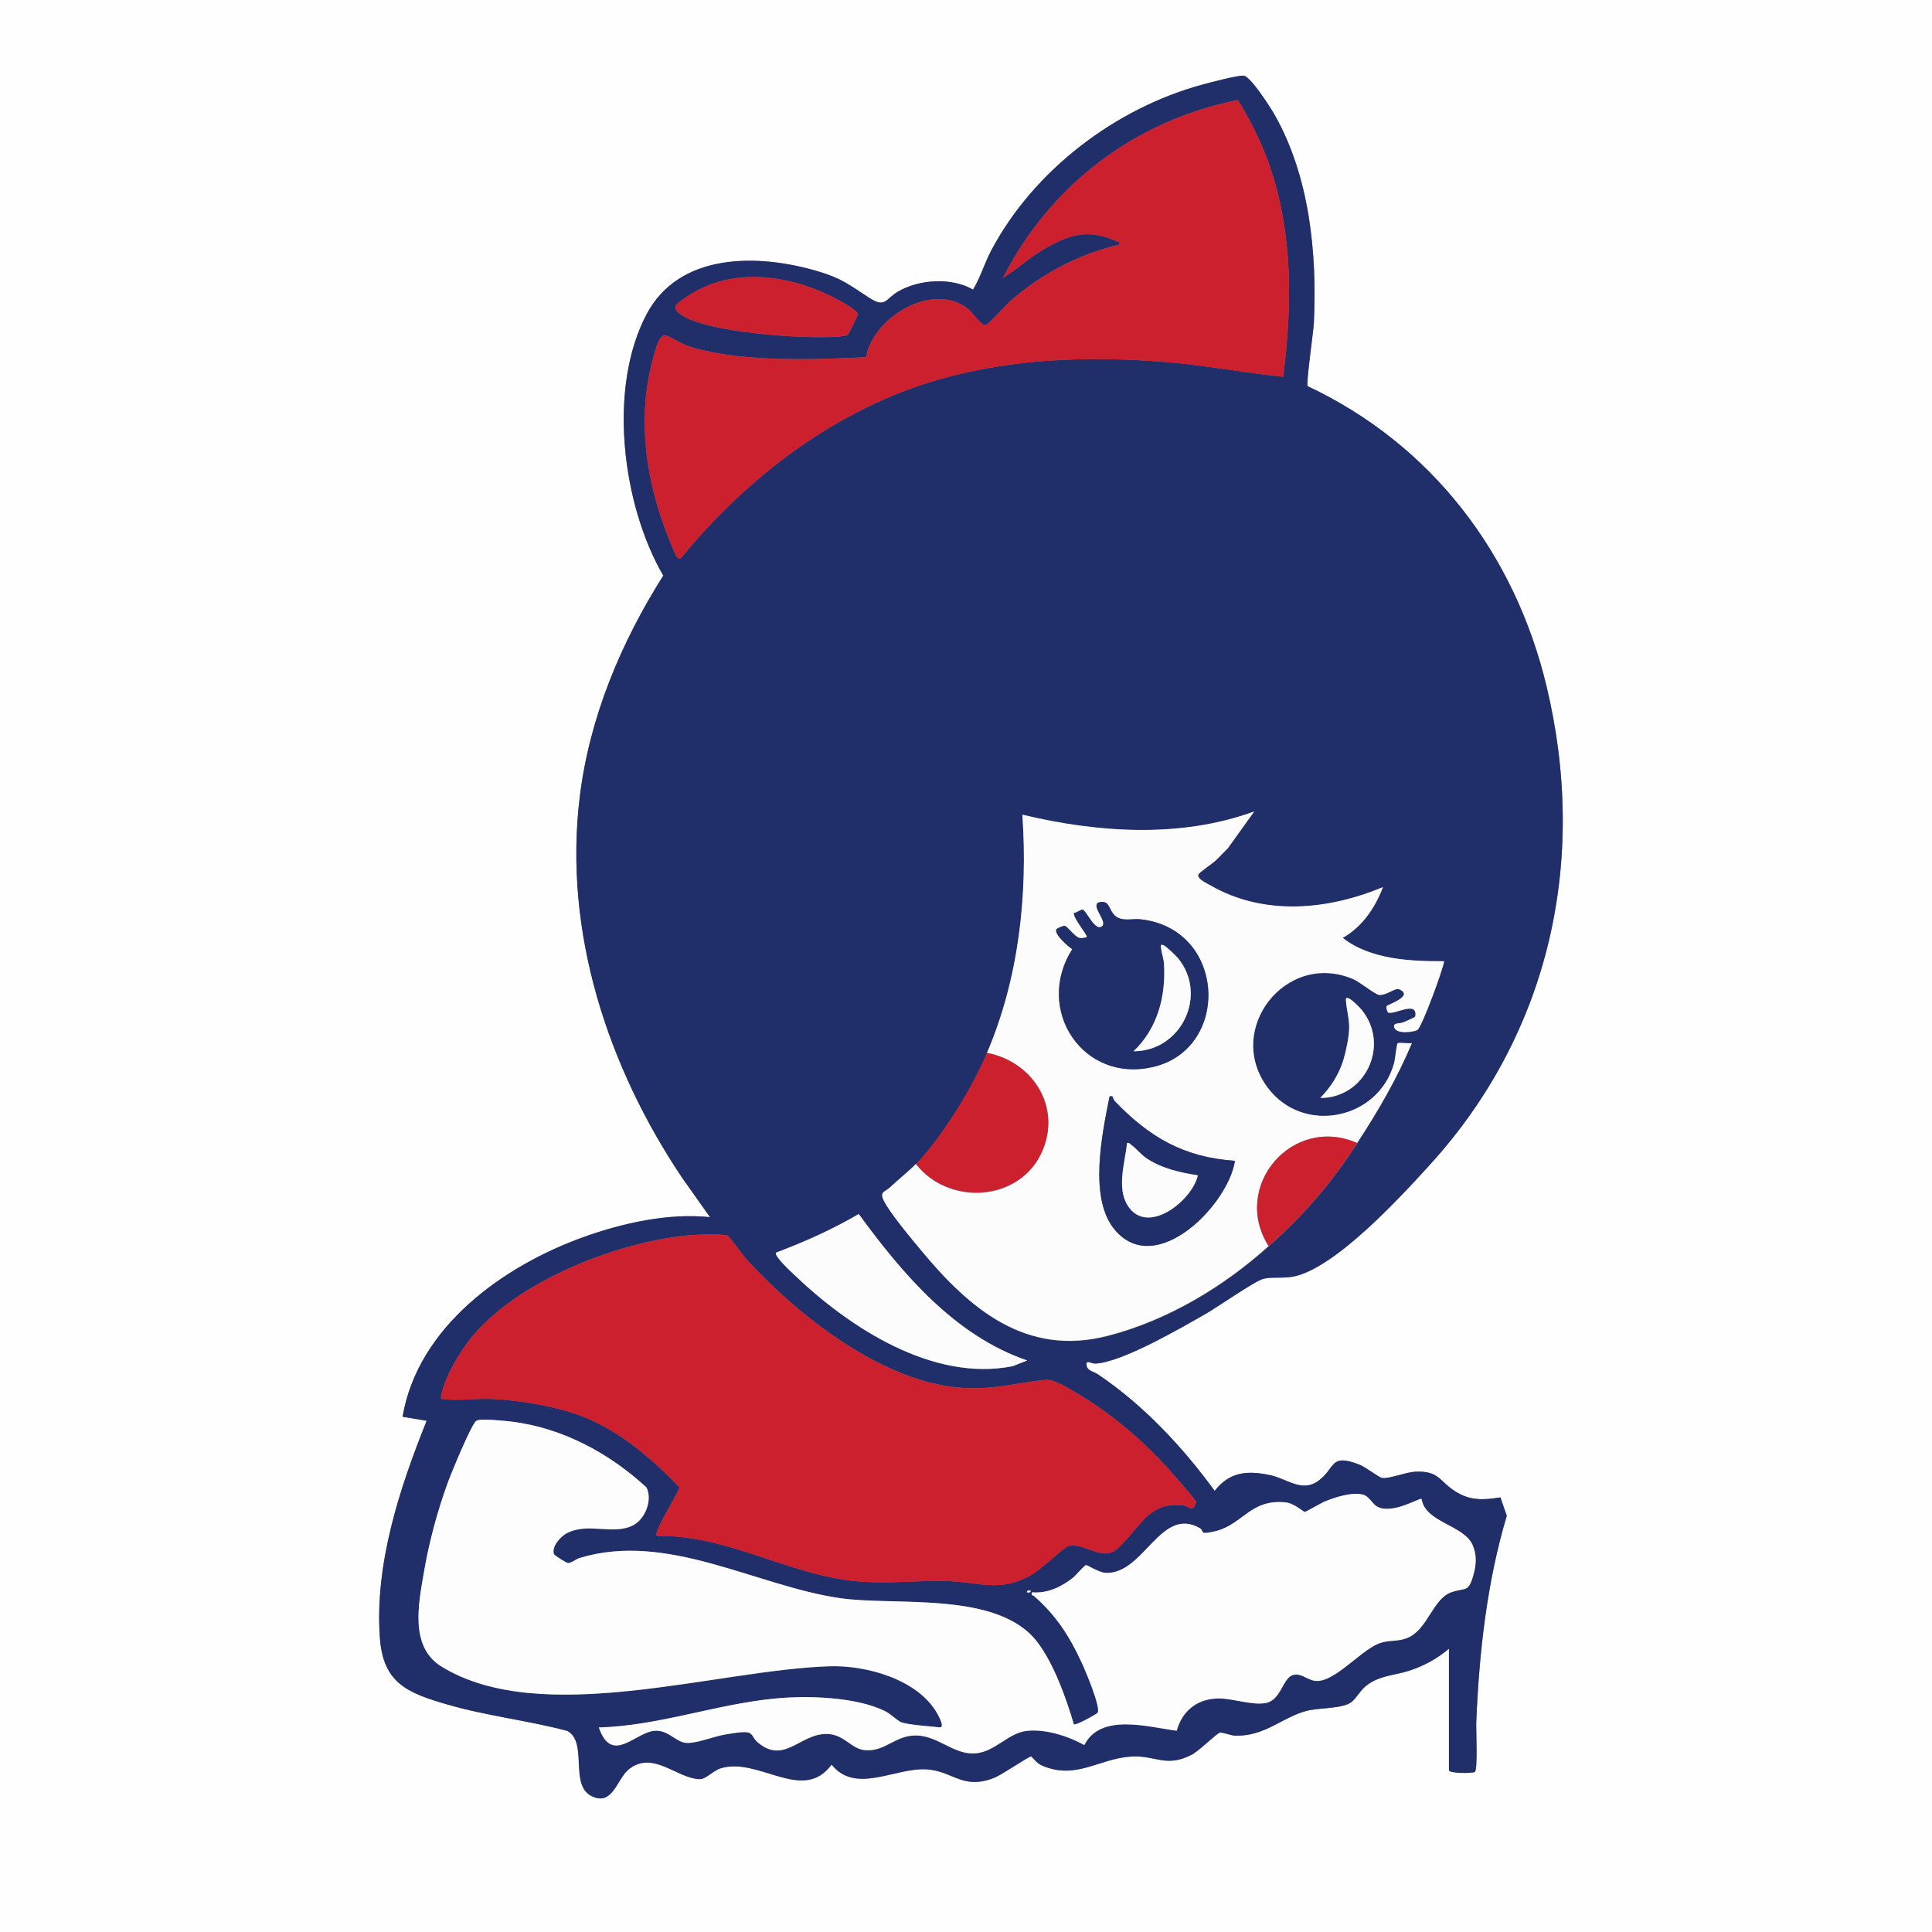 <svg viewBox="0 0 288 288" xmlns="http://www.w3.org/2000/svg" data-name="Layer 1" id="Layer_1">
  <rect x="0" y="0" width="288" height="288" fill="#808080" stroke="none"/>
  <path fill="#fefefe" d="M288,0v288H0V0h288ZM216,245.76v18.12c0,.49,3.51.5,3.86.26.45-.31.17-6.34.21-7.47.43-10.32,1.59-20.82,4.55-30.71l-.95-2.74c-2.53.4-4.45.53-6.69-.87-2.45-1.54-2.43-3.17-6.11-2.95-1.29.08-3.87,1.08-4.81.93-.56-.09-2.36-1.57-3.34-1.96-4.6-1.83-3.52.51-6.28,2.45-2.38,1.67-4.62-.38-7.03-.9-3.39-.73-6.09-.56-8.33,2.33-4.8-6.57-10.64-12.82-17.42-17.38-.57-.38-1.52-.52-1.66-1.22-.23-1.1.61-.35,1.3-.38,3.95-.18,12.71-5.29,16.39-7.38,1.72-.98,7.37-4.94,8.66-5.26s3.03,0,4.67-.37c6.24-1.43,15.83-11.88,20.23-16.73,17.86-19.66,23.49-45.51,17.28-71.29-4.76-19.75-17.15-35.98-35.6-44.67-.25-.4.87-8.12.93-9.43.49-10.45-.64-21.89-5.89-31.09-.6-1.05-3.54-5.65-4.57-5.76-.83-.08-5.02,1.02-6.12,1.32-12.98,3.52-25.14,12.76-31.48,24.68-1.04,1.95-1.62,4.05-2.74,5.9-3.17-1.87-8.09-1.55-11.21.3-1.93,1.14-1.83,2.49-4.32.88-2.91-1.89-4.05-2.86-7.6-3.92-8.83-2.62-20.62-2.87-25.53,6.39-5.84,11.02-3.65,28.42,2.48,38.97-6.3,9.96-10.98,21.1-12.44,32.91-2.49,20.16,4.15,40.34,15.28,56.9l4.13,5.83c-6.14-.65-12.97.86-18.78,2.94-12.05,4.31-24.78,13.43-27.05,26.81l3.59.6c-4.04,10.06-7.78,21.39-6.97,32.41.5,6.75,4.24,8.19,10.04,9.88s11.99,2.37,17.9,3.94c3.09,1.69.36,8,3.53,9.67s3.85-2.52,5.62-3.94c3.62-2.9,7.13,1.35,10.57,1.46.95.03,1.95-1.26,3.18-1.63,5.64-1.7,12.23,5.27,16.49-.54,3.59,4.48,9.49.41,14.17.71,3.98.25,5.35,3.13,10.11,1.25,1.02-.4,5.15-3.2,5.46-3.18.1,0,.78.98,1.58,1.34,5.06,2.24,8.53-1.02,13.32-1.32,3.68-.23,5.2,1.73,9.07-.29,1.09-.57,3.69-3.16,4.17-3.28.34-.09,1.6.45,2.35.46,4.34.09,6.96-2.73,10.5-3.68,1.94-.53,5.48-.29,6.8-1.36.73-.6,1.22-1.61,2.03-2.29,1.95-1.65,4.23-1.61,6.53-2.35s4.19-1.81,5.95-3.29Z"></path>
  <path fill="#202e69" d="M216,245.76c-1.76,1.48-3.75,2.58-5.95,3.29s-4.58.7-6.53,2.35c-.81.68-1.29,1.69-2.03,2.29-1.32,1.07-4.85.84-6.8,1.36-3.53.96-6.16,3.78-10.5,3.68-.75-.02-2.01-.55-2.35-.46-.48.12-3.09,2.71-4.17,3.28-3.88,2.02-5.39.06-9.07.29-4.79.3-8.26,3.56-13.32,1.32-.79-.35-1.47-1.33-1.58-1.34-.32-.02-4.44,2.78-5.46,3.18-4.76,1.88-6.14-1-10.11-1.25-4.68-.3-10.58,3.77-14.17-.71-4.26,5.82-10.85-1.16-16.49.54-1.22.37-2.23,1.66-3.18,1.63-3.44-.11-6.96-4.35-10.57-1.46-1.78,1.42-2.38,5.65-5.62,3.94s-.44-7.98-3.53-9.67c-5.91-1.57-12.02-2.23-17.9-3.94s-9.54-3.13-10.04-9.88c-.81-11.02,2.93-22.35,6.97-32.41l-3.59-.6c2.27-13.39,15.01-22.5,27.05-26.81,5.81-2.08,12.64-3.59,18.78-2.94l-4.13-5.83c-11.12-16.56-17.77-36.74-15.28-56.9,1.46-11.81,6.14-22.94,12.44-32.91-6.13-10.56-8.31-27.96-2.48-38.97,4.91-9.26,16.7-9.01,25.53-6.39,3.55,1.05,4.69,2.03,7.6,3.92,2.49,1.62,2.39.27,4.32-.88,3.12-1.85,8.04-2.17,11.21-.3,1.12-1.85,1.7-3.95,2.74-5.9,6.34-11.92,18.5-21.16,31.48-24.68,1.1-.3,5.29-1.4,6.12-1.32,1.03.1,3.97,4.71,4.57,5.76,5.25,9.2,6.38,20.65,5.89,31.09-.06,1.31-1.18,9.03-.93,9.43,18.45,8.69,30.85,24.93,35.6,44.67,6.21,25.78.58,51.62-17.28,71.29-4.4,4.85-14,15.3-20.23,16.73-1.64.37-3.4.05-4.67.37s-6.93,4.28-8.66,5.26c-3.68,2.09-12.44,7.2-16.39,7.38-.69.03-1.52-.72-1.3.38.14.7,1.1.84,1.66,1.22,6.78,4.55,12.62,10.81,17.42,17.38,2.24-2.89,4.94-3.06,8.33-2.33,2.41.52,4.64,2.57,7.03.9,2.76-1.94,1.68-4.27,6.28-2.45.97.39,2.78,1.87,3.34,1.96.95.15,3.53-.85,4.81-.93,3.68-.21,3.66,1.41,6.11,2.95,2.23,1.4,4.16,1.27,6.69.87l.95,2.74c-2.96,9.9-4.12,20.39-4.55,30.71-.05,1.13.24,7.15-.21,7.47-.35.24-3.86.24-3.86-.26v-18.12ZM184.52,14.91c-15.28,3.04-27.95,12.64-35,26.49,2.05-1.19,3.83-2.93,5.92-4.16,3.84-2.26,6.72-3.24,11.02-1.27.28.13.44-.12.34.5-6.01,1.42-11.56,4.36-16.19,8.41-.64.56-3.27,3.47-3.65,3.57-.68.18-2-1.9-2.73-2.47-5.2-4.01-14.07,1.27-15.13,7.27-6.53.29-13.21.55-19.74-.24-1.99-.24-4.48-.7-6.39-1.29-1.39-.43-2.44-1.22-3.61-1.68s-1.76,2.52-2.03,3.48c-2.24,8.12-1.24,16.77,1.55,24.6.3.83,1.66,4.48,2.05,4.91.2.22.34.41.6.13,10.02-12.21,23.26-22.28,38.63-26.65,11.04-3.13,22.56-3.47,33.96-2.52,5.75.48,11.43,1.6,17.16,2.16,1.24-9.73,1.45-19.58-1.27-29.09-1.24-4.34-3.12-8.34-5.49-12.16ZM126.42,49.86c.13-.11,1.45-2.82,1.47-2.98.05-.56-2.28-1.81-2.84-2.12-6.93-3.79-15.94-5.21-22.78-.45-1.4.97-2.5,1.48-.58,2.7,4.11,2.63,18.28,3.56,23.25,3.17.36-.03,1.25-.11,1.49-.31ZM202.32,170.4c3.12-4.74,5.95-9.64,8.16-14.88-.43.09-1.94-.14-2.13.02-.13.11-.37,2.42-.52,2.96-2.32,8.42-13.5,10.73-18.8,3.71-6.54-8.64,2.62-20.49,12.66-16.26,1.06.45,3.27,2.28,3.89,2.37,1.03.14,2.42-1.08,2.97-.85,2.37.99-1.62,2.27-1.81,2.52-.15.2.09.88.18.94.77.49,4.49-1.91,4.07.61-.02.13-1.51.77-1.81.88-.64.24-1.6,0-1.3.8.36.96,2.7.67,3.4.35.62-.28,3.8-8.92,4.01-10.27-5.05.03-11.01-.25-15.12-3.48,2.89-1.62,4.85-4.5,6-7.56-8.26,3.44-17.77,4.34-25.76-.28-.45-.26-2.09-1-1.73-1.65.16-.3,2.09-1.61,2.54-2.03.62-.58,1.18-1.22,1.8-1.8l3.96-5.52c-10.98,4.02-23.36,3.16-34.56.48.83,12.01-.53,24.42-5.28,35.52-2.31,5.4-6.57,12.32-10.56,16.56-.88.94-2.73,2.43-3.84,3.48-.73.69-1.62.62-.98,1.93.9,1.88,4.1,5.66,5.55,7.42,7.25,8.77,15.66,15.95,27.89,12.78,8.95-2.32,17.25-7.34,23.95-13.37,5.47-4.92,9.11-9.15,13.2-15.36ZM196.8,163.68c6.66.03,10.45-7.79,6.23-13.07-.35-.44-1.56-1.66-2.04-1.8-.38-.11-.38.03-.36.36.1,1.34.51,2.67.48,4.08s-.45,3.37-.84,4.69c-.66,2.22-1.88,4.11-3.48,5.75ZM153.12,202.8c-10.76-3.68-18.6-12.92-25.1-21.83-3.92,2.29-8.08,4.16-12.33,5.75-.35.48,2.19,2.81,2.64,3.24,8.23,7.9,20.74,16.09,32.65,13.69l2.15-.85ZM97.92,228.96c10.18-.23,19.23,5.57,29.19,6.69,4.73.53,9.03-.06,13.66.02,5.26.09,8.19,1.88,13.14-1,1.27-.74,4.79-4.09,5.38-4.22,2.19-.49,4.52,1.88,6.61.86,1.47-.72,3.77-4.2,5.33-5.47,1.66-1.35,3.11-1.68,5.27-1.42.42.05.93.51,1.19.45s.64-.76.59-1.03c-.06-.33-3.83-4.58-4.4-5.2-3.74-4.08-8.25-7.92-13.01-10.75-1.24-.73-3.64-2.31-4.96-2.19-4.47.41-7.61,1.5-12.51,1.18-11.79-.79-24.31-10.65-32.05-19.07-.51-.55-2.62-3.49-2.87-3.61-.51-.25-4.09-.17-4.92-.12-10.84.73-26.25,6.71-33.24,15.24-1.71,2.09-4.22,6.22-4.56,8.88-.06.49.02.31.35.35,2.11.29,4.97-.12,7.22-.01,4.2.21,9.19,1.02,13.13,2.47,5.71,2.1,10.64,6.35,14.8,10.67-.16,1.07-3.93,6.67-3.34,7.27ZM160.08,257.04c-1.15-3.9-2.95-8.97-5.42-12.22-5.84-7.71-21.1-5.36-29.43-6.57-12.5-1.81-25.71-9.95-38.78-6-.6.18-1.33.83-1.8.76-.23-.03-2-1.12-2.07-1.33-.37-1.11.95-2.59,1.88-3.09,3.21-1.73,7.04.38,10.02-1.26,1.75-.96,2.82-3.79,1.89-5.59-5.5-5.08-12.44-8.83-19.97-9.79-.98-.12-4.76-.53-5.37-.15-.75.46-3.84,8.03-4.32,9.36-1.52,4.19-2.78,8.88-3.52,13.28-.79,4.69-2.13,11.07,2.64,14.01,14.93,9.17,40.96.47,57.87-.05,5.46-.17,13.15,1.95,16.02,7.04.15.26,1.25,2.19.33,2.07-1.34-.17-4.72-.37-5.71-.77-.59-.24-1.54-1.23-2.42-1.66-4.35-2.13-11.59-2.33-16.36-1.87-8.85.85-17.35,4.06-26.28,4.32,1.99,5.74,5.53.48,8.52.48,1.74,0,2.68,1.31,4.03,1.73,1.44.45,4.57-.91,6.36-1.18.87-.13,2.5-.46,3.29-.3s.81.87,1.31,1.33c3.96,3.57,6.34-.97,10.22-1.1,2.83-.1,3.8,2.24,5.97,2.42,3.06.24,4.55-2.27,7.69-2.19s5.47,2.85,8.65,2.67c2.97-.17,4.88-3.01,7.7-3.35s6.22.76,8.62,2.11c2.45-4.83,9.51-2.68,13.78-2.14.82-3.05,3.21-4.85,6.38-4.81,2.09.02,4.9,1.05,6.9.68,2.26-.42,2.51-3.68,4.01-4.16,1.29-.41,2.18.8,3.5.87,2.71.15,6.47-4.35,9.14-5.5,1.73-.75,3.18-.2,4.88-1.12,2.69-1.46,3.46-5.66,6.12-6.6,2.13-.75,2.55.17,3.32-2.68.41-1.5.49-2.86-.13-4.33-1.29-3.03-7.08-3.35-7.62-6.9-.25-.23-4.29,2.34-6.57,1.17-.69-.35-1.26-1.54-2.06-1.78-1.61-.5-4.23.35-5.77.98-.56.23-2.81,1.56-3.01,1.56-.26,0-1.54-1.28-2.9-1.42-5.08-.5-6.28,3.11-10.12,4.22-.43.12-1.69.41-2.04.32-.21-.05-.25-.51-.57-.69-5.9-3.37-8.35,6.95-14.09,6.66-.95-.05-2.73-1.19-2.88-1.16-.28.05-1.53,1.56-1.96,1.89-1.78,1.39-3.79,2.36-6.11,2.17-.16.56.14.4.31.55,3.29,2.9,5.26,5.94,7.1,9.92.51,1.11,2.87,6.65,2.39,7.48-.1.17-3.28,1.96-3.55,1.73ZM153.6,237.12c-.34-.17-.64.15-.48.24.34.17.64-.15.48-.24Z"></path>
  <path fill="#fdfdfd" d="M160.08,257.04c.27.23,3.45-1.56,3.55-1.73.49-.83-1.87-6.37-2.39-7.48-1.84-3.98-3.8-7.02-7.1-9.92-.16-.14-.46.01-.31-.55,2.32.19,4.34-.78,6.11-2.17.43-.34,1.68-1.84,1.96-1.89.15-.03,1.93,1.11,2.88,1.16,5.75.29,8.19-10.03,14.09-6.66.32.18.35.64.57.69.35.09,1.61-.2,2.04-.32,3.85-1.11,5.04-4.72,10.12-4.22,1.37.13,2.65,1.42,2.9,1.42.2,0,2.44-1.33,3.01-1.56,1.54-.63,4.16-1.48,5.77-.98.79.24,1.37,1.43,2.06,1.78,2.27,1.17,6.32-1.4,6.57-1.17.54,3.55,6.33,3.87,7.62,6.9.62,1.46.54,2.83.13,4.33-.77,2.84-1.19,1.92-3.32,2.68-2.66.94-3.43,5.13-6.12,6.6-1.7.92-3.15.37-4.88,1.12-2.67,1.16-6.43,5.65-9.14,5.5-1.32-.07-2.21-1.27-3.5-.87-1.5.47-1.75,3.74-4.01,4.16-2,.37-4.82-.65-6.9-.68-3.17-.04-5.56,1.76-6.38,4.81-4.28-.54-11.33-2.69-13.78,2.14-2.39-1.35-5.86-2.44-8.62-2.11s-4.73,3.17-7.7,3.35c-3.18.18-5.39-2.58-8.65-2.67s-4.63,2.43-7.69,2.19c-2.18-.17-3.15-2.51-5.97-2.42-3.88.13-6.26,4.67-10.22,1.1-.5-.45-.55-1.17-1.31-1.33s-2.42.17-3.29.3c-1.8.27-4.93,1.63-6.36,1.18-1.35-.42-2.29-1.73-4.03-1.73-2.98,0-6.53,5.26-8.52-.48,8.93-.26,17.43-3.47,26.28-4.32,4.78-.46,12.01-.26,16.36,1.87.88.43,1.83,1.43,2.42,1.66,1,.4,4.38.61,5.71.77.92.11-.19-1.82-.33-2.07-2.87-5.09-10.56-7.21-16.02-7.04-16.91.52-42.94,9.22-57.87.05-4.78-2.93-3.44-9.32-2.64-14.01.74-4.4,2-9.09,3.52-13.28.48-1.33,3.57-8.9,4.32-9.36.62-.38,4.39.03,5.37.15,7.53.96,14.46,4.71,19.97,9.79.93,1.8-.14,4.62-1.89,5.59-2.98,1.64-6.81-.47-10.02,1.26-.93.5-2.25,1.98-1.88,3.09.07.21,1.84,1.3,2.07,1.33.46.07,1.19-.58,1.8-.76,13.06-3.95,26.28,4.19,38.78,6,8.33,1.21,23.59-1.14,29.43,6.57,2.47,3.26,4.27,8.32,5.42,12.22Z"></path>
  <path fill="#cd202f" d="M97.92,228.96c-.59-.6,3.17-6.2,3.34-7.27-4.16-4.32-9.08-8.57-14.8-10.67-3.94-1.45-8.93-2.26-13.13-2.47-2.24-.11-5.1.3-7.22.01-.33-.05-.41.13-.35-.35.34-2.67,2.85-6.79,4.56-8.88,6.99-8.53,22.39-14.51,33.24-15.24.83-.06,4.41-.14,4.92.12.25.12,2.36,3.05,2.87,3.61,7.74,8.43,20.26,18.29,32.05,19.07,4.89.33,8.04-.77,12.51-1.18,1.33-.12,3.73,1.45,4.96,2.19,4.76,2.83,9.27,6.67,13.01,10.75.56.62,4.33,4.86,4.4,5.2.05.27-.33.97-.59,1.03s-.76-.4-1.19-.45c-2.17-.26-3.62.07-5.27,1.42-1.56,1.27-3.86,4.75-5.33,5.47-2.09,1.02-4.43-1.35-6.61-.86-.59.13-4.11,3.49-5.38,4.22-4.95,2.87-7.89,1.08-13.14,1-4.63-.08-8.93.51-13.66-.02-9.96-1.12-19.01-6.92-29.19-6.69Z"></path>
  <path fill="#fdfcfd" d="M147.12,156.96c4.75-11.1,6.11-23.51,5.28-35.52,11.19,2.69,23.58,3.54,34.56-.48l-3.96,5.52c-.62.58-1.18,1.22-1.8,1.8-.45.42-2.37,1.73-2.54,2.03-.36.65,1.28,1.39,1.73,1.65,8,4.61,17.51,3.72,25.76.28-1.15,3.05-3.11,5.94-6,7.56,4.11,3.23,10.07,3.51,15.12,3.48-.2,1.36-3.38,9.99-4.01,10.27-.71.32-3.04.61-3.4-.35-.3-.8.67-.56,1.3-.8.29-.11,1.78-.75,1.81-.88.42-2.51-3.3-.11-4.07-.61-.09-.06-.33-.74-.18-.94.19-.25,4.18-1.53,1.81-2.52-.55-.23-1.95.99-2.97.85-.62-.08-2.83-1.92-3.89-2.37-10.05-4.23-19.21,7.62-12.66,16.26,5.31,7.01,16.49,4.71,18.8-3.71.15-.54.39-2.85.52-2.96.2-.17,1.7.06,2.13-.02-2.21,5.24-5.04,10.14-8.16,14.88-9.66-4.25-18.83,6.47-13.2,15.36-6.7,6.03-15,11.05-23.95,13.37-12.22,3.17-20.63-4.01-27.89-12.78-1.45-1.75-4.64-5.54-5.55-7.42-.63-1.31.26-1.24.98-1.93,1.1-1.05,2.96-2.55,3.84-3.48,4.69,6.06,14.72,5.86,18.43-1.13s-.81-14.13-7.87-15.43ZM166.17,136.47c-.85-.77-.77-2.17-2.06-2.02-2.1.23,1.6,3.31-.11,3.76-.96.26-2.11-2.48-2.61-2.6-.31-.07-.88.51-1.3.47-.16.77,2.09,3.36,1.92,3.59-.09.12-.88.24-1.18.13-.73-.27-1.69-1.68-2.11-1.78-.25-.06-1.19.4-1.24.49-.42.73,1.76,2.6,2.36,2.98-5.72,8.96,1.61,20.16,12.24,17.51,11.41-2.85,10.66-20.55-2.05-21.96-1.33-.15-2.79.41-3.87-.57ZM165.84,163.44s-.53-.1-.47.15c-1.09,5.52-3.14,15.1.84,19.77,6.15,7.23,16.92-3.83,17.88-10.32-7.6-.51-12.79-3.53-17.9-8.88-.24-.25-.32-.7-.35-.72Z"></path>
  <path fill="#fdfcfd" d="M153.12,202.8l-2.15.85c-11.91,2.4-24.42-5.78-32.65-13.69-.45-.43-2.98-2.76-2.64-3.24,4.26-1.59,8.41-3.45,12.33-5.75,6.5,8.91,14.34,18.15,25.1,21.83Z"></path>
  <path fill="#cd202f" d="M136.56,173.52c3.99-4.24,8.25-11.16,10.56-16.56,7.06,1.31,11.43,8.76,7.87,15.43s-13.75,7.19-18.43,1.13Z"></path>
  <path fill="#cc202f" d="M126.42,49.86c-.24.2-1.13.28-1.49.31-4.97.39-19.14-.54-23.25-3.17-1.91-1.22-.81-1.73.58-2.7,6.84-4.75,15.86-3.34,22.78.45.56.31,2.89,1.56,2.84,2.12-.02.17-1.34,2.88-1.47,2.98Z"></path>
  <path fill="#cc202f" d="M202.32,170.4c-4.09,6.21-7.73,10.44-13.2,15.36-5.63-8.89,3.54-19.61,13.2-15.36Z"></path>
  <path fill="#fdfcfd" d="M196.8,163.68c1.6-1.65,2.82-3.54,3.48-5.75.39-1.31.81-3.34.84-4.69s-.39-2.73-.48-4.08c-.02-.33-.02-.47.36-.36.48.14,1.69,1.36,2.04,1.8,4.21,5.28.43,13.1-6.23,13.07Z"></path>
  <path fill="#fdfdfd" d="M153.6,237.12c.16.08-.14.41-.48.24-.16-.08.14-.41.48-.24Z"></path>
  <path fill="#cc202f" d="M184.52,14.91c2.37,3.82,4.25,7.82,5.49,12.16,2.72,9.51,2.51,19.36,1.27,29.09-5.73-.56-11.41-1.67-17.16-2.16-11.4-.95-22.92-.61-33.96,2.52-15.38,4.36-28.61,14.43-38.63,26.65-.27.28-.4.09-.6-.13-.39-.44-1.75-4.08-2.05-4.91-2.8-7.83-3.8-16.49-1.55-24.6.27-.96.88-3.93,2.03-3.48s2.22,1.25,3.61,1.68c1.91.59,4.4,1.05,6.39,1.29,6.53.79,13.2.53,19.74.24,1.06-6,9.93-11.28,15.13-7.27.74.57,2.05,2.65,2.73,2.47.39-.1,3.01-3.01,3.65-3.57,4.63-4.05,10.19-6.99,16.19-8.41.1-.62-.06-.37-.34-.5-4.3-1.97-7.17-.99-11.02,1.27-2.09,1.23-3.87,2.96-5.92,4.16,7.04-13.85,19.71-23.45,35-26.49Z"></path>
  <path fill="#202e69" d="M166.17,136.47c1.08.98,2.55.42,3.87.57,12.7,1.41,13.45,19.11,2.05,21.96-10.64,2.66-17.97-8.54-12.24-17.51-.61-.38-2.78-2.26-2.36-2.98.05-.08.99-.55,1.24-.49.42.1,1.37,1.51,2.11,1.78.3.11,1.09,0,1.18-.13.17-.24-2.07-2.82-1.92-3.59.41.04.98-.54,1.3-.47.5.12,1.66,2.85,2.61,2.6,1.71-.46-2-3.53.11-3.76,1.3-.14,1.22,1.25,2.06,2.02ZM168.96,156.72c7.12.01,11.19-8.41,6.6-13.92-.35-.42-1.74-1.75-2.17-1.91-.51-.19-.32.27-.3.54.06.7.38,1.52.42,2.23.29,4.87-.96,9.67-4.56,13.07Z"></path>
  <path fill="#202e69" d="M165.84,163.44s.11.47.35.72c5.11,5.34,10.3,8.37,17.9,8.88-.96,6.5-11.73,17.56-17.88,10.32-3.97-4.68-1.93-14.25-.84-19.77-.05-.25.44-.18.47-.15ZM178.56,175.2c-2.66-.42-5.22-.98-7.52-2.45-.95-.61-1.67-1.59-2.44-2.12-.2-.14-.24-.34-.6-.24-.28,2.9-1.6,6.66.13,9.35,2.94,4.57,9.65-.85,10.43-4.55Z"></path>
  <path fill="#fdfcfd" d="M168.96,156.72c3.6-3.4,4.85-8.21,4.56-13.07-.04-.71-.36-1.53-.42-2.23-.02-.27-.22-.73.3-.54.43.16,1.81,1.49,2.17,1.91,4.58,5.52.52,13.93-6.6,13.92Z"></path>
  <path fill="#fdfcfd" d="M178.56,175.2c-.78,3.7-7.49,9.11-10.43,4.55-1.73-2.69-.41-6.45-.13-9.35.37-.1.4.1.6.24.77.53,1.49,1.51,2.44,2.12,2.3,1.47,4.86,2.02,7.52,2.45Z"></path>
</svg>